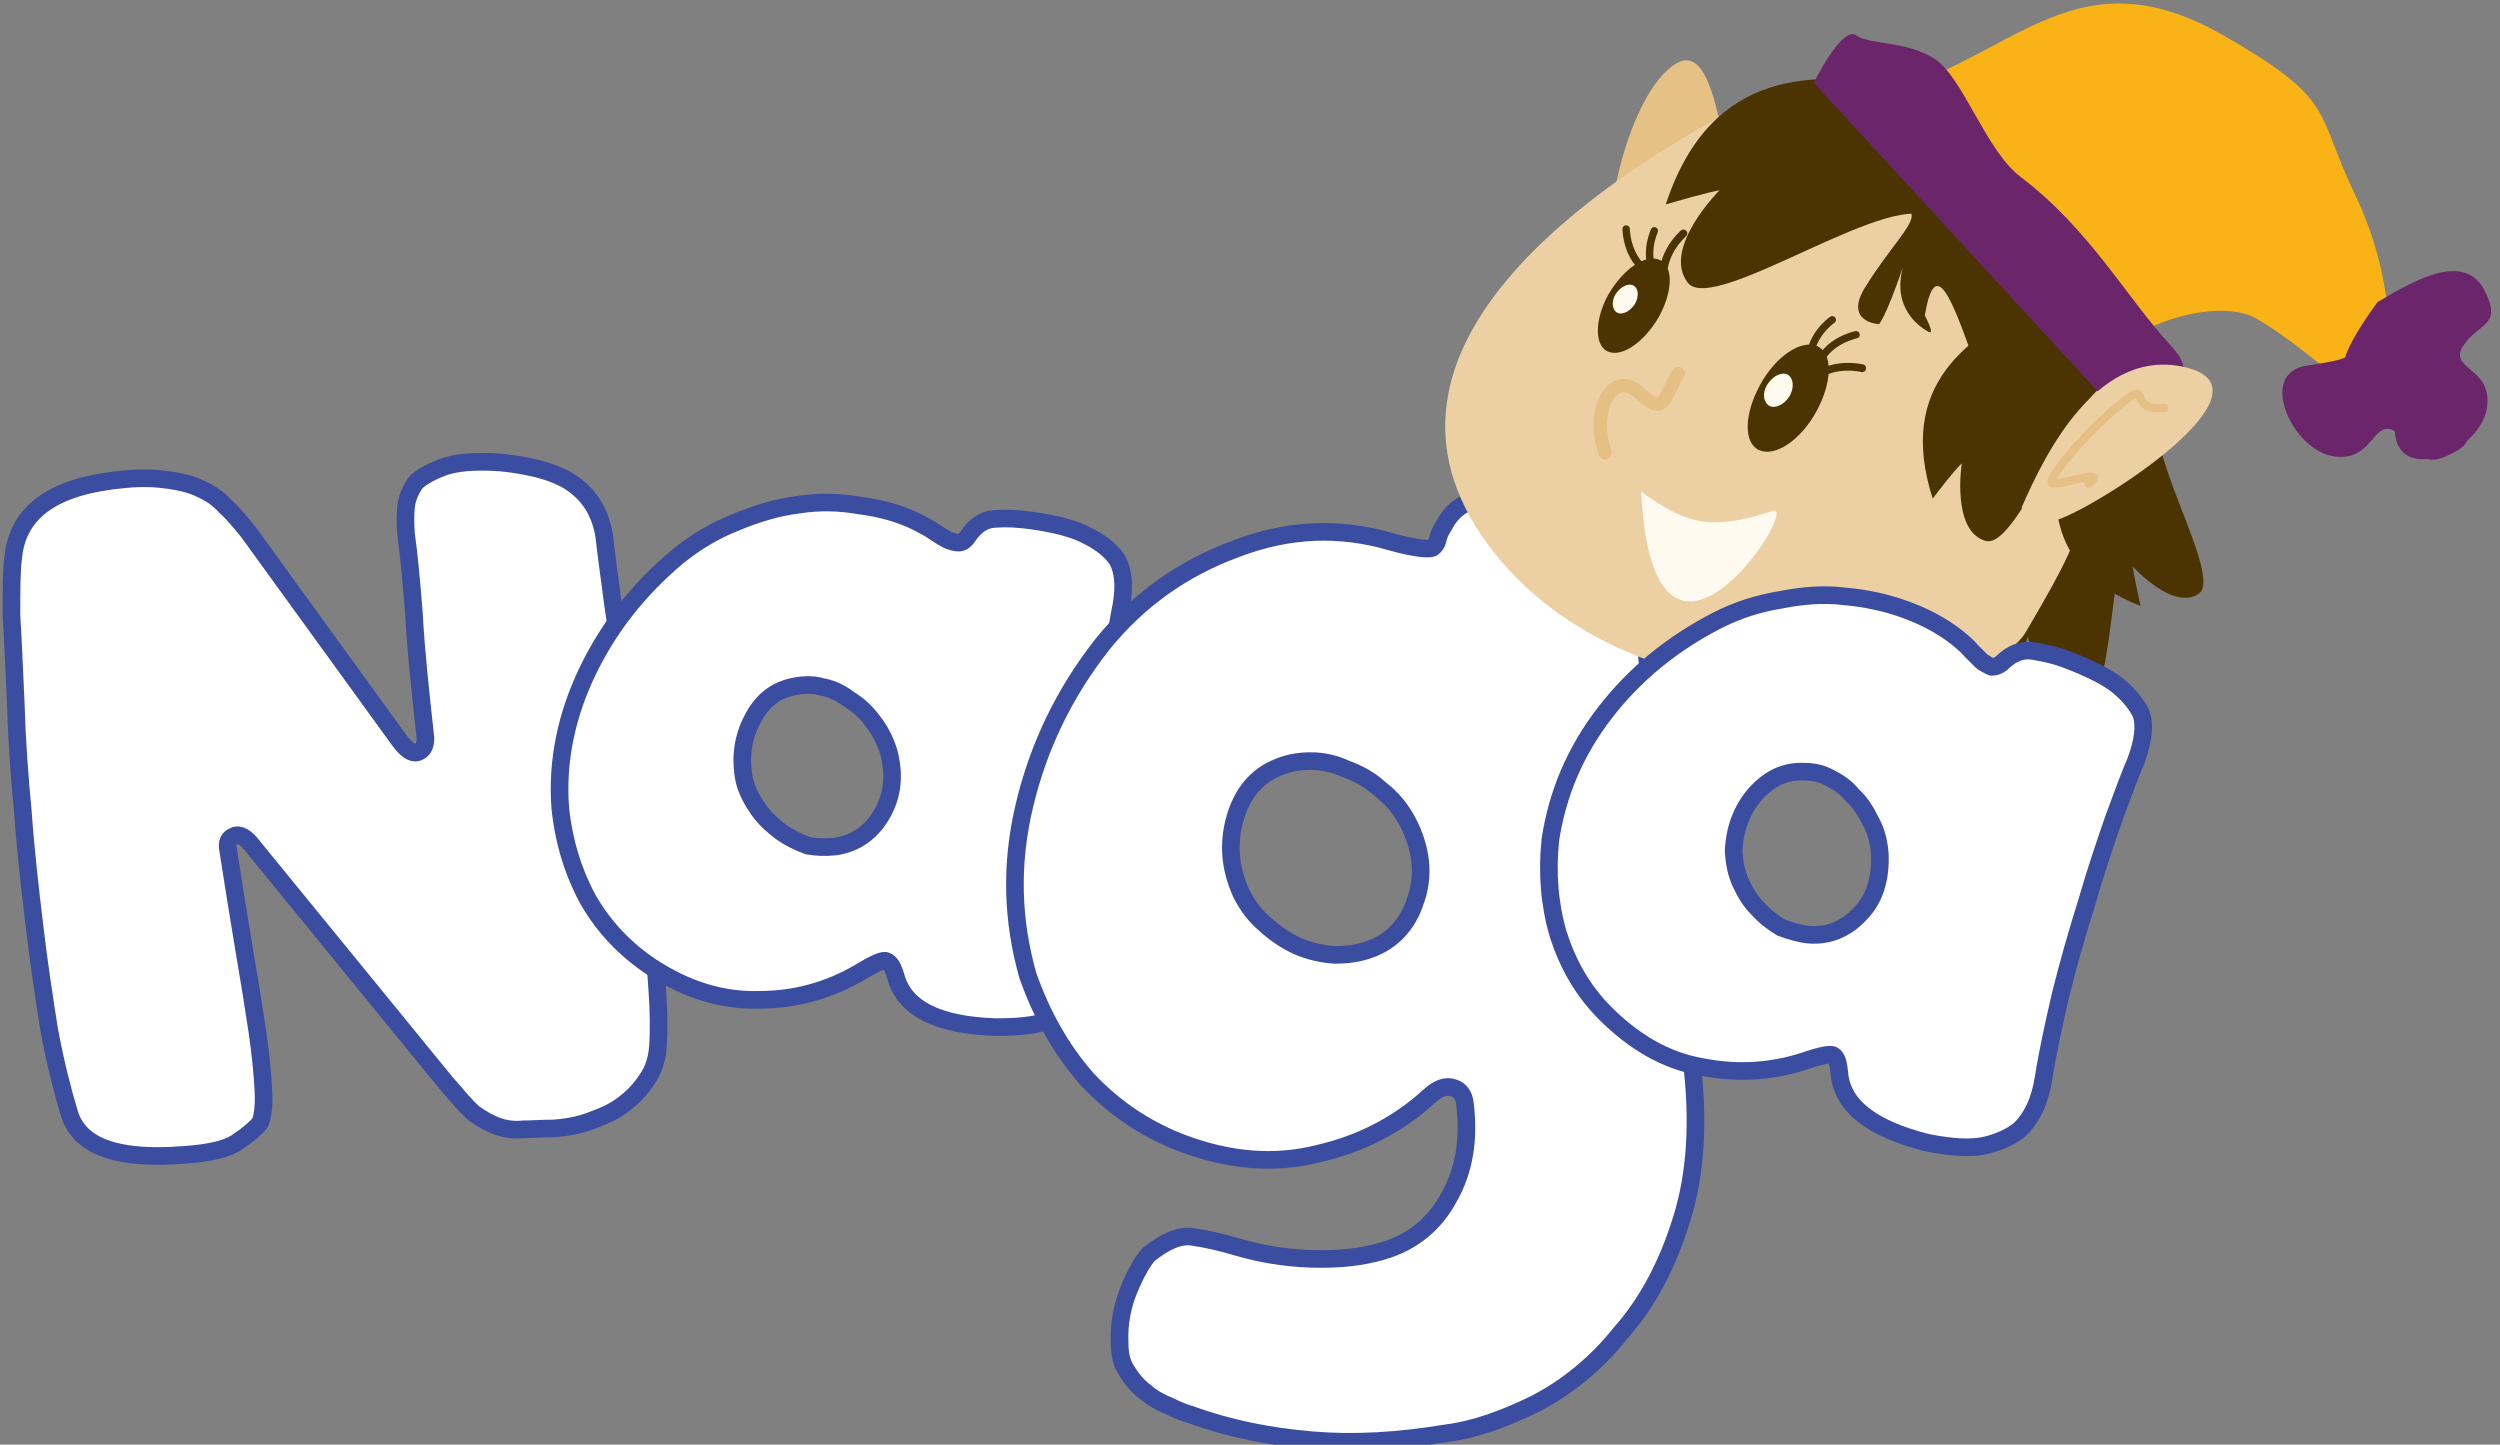 <?xml version="1.0" encoding="utf-8"?>
<!-- Generator: Adobe Illustrator 27.6.1, SVG Export Plug-In . SVG Version: 6.00 Build 0)  -->
<svg version="1.1" id="Calque_1" xmlns="http://www.w3.org/2000/svg" xmlns:xlink="http://www.w3.org/1999/xlink" x="0px" y="0px"
	 viewBox="0 0 283.8 164" style="enable-background:new 0 0 283.8 164;" xml:space="preserve">
<rect x="0" y="0" width="283.8" height="164" fill="#808080" stroke="none"/>
<style type="text/css">
	.st0{clip-path:url(#SVGID_00000000906253332695867350000000287828429441359778_);}
	.st1{fill:#FFFFFF;stroke:#3B4DA1;stroke-width:2;stroke-linecap:round;stroke-linejoin:round;}
	.st2{fill:#4C3402;}
	.st3{fill:#F9B317;}
	.st4{fill:#E6C186;}
	.st5{fill:#ECD0A3;}
	.st6{fill:none;stroke:#E5C085;stroke-width:1.523;stroke-linecap:round;stroke-linejoin:round;}
	.st7{fill:#FEFAF0;}
	.st8{fill:#6B266B;}
	.st9{fill:none;stroke:#E5C085;stroke-width:0.952;stroke-linecap:round;stroke-linejoin:round;}
	.st10{fill:none;stroke:#4B3402;stroke-width:0.882;stroke-linecap:round;stroke-linejoin:round;}
	.st11{fill:none;stroke:#4B3402;stroke-width:0.84;stroke-linecap:round;stroke-linejoin:round;}
</style>
<g>
	<defs>
		<rect id="SVGID_1_" y="-11" width="285" height="175"/>
	</defs>
	<clipPath id="SVGID_00000013878265203897478880000007825245140971043503_">
		<use xlink:href="#SVGID_1_"  style="overflow:visible;"/>
	</clipPath>
	<g style="clip-path:url(#SVGID_00000013878265203897478880000007825245140971043503_);">
		<path class="st1" d="M56.8,52.5c4,0.4,6.9,1.3,8.6,2.7c1.7,1.3,2.8,3.2,3.2,5.7c0.2,2,0.6,4.6,1,7.8c0.5,3.2,1,6.7,1.5,10.4
			c0.5,3.8,0.9,7.7,1.4,11.8c0.5,4,0.9,7.8,1.2,11.4c0.4,3.6,0.7,6.9,0.9,9.8c0.2,2.8,0.2,5,0.1,6.6c-0.1,1.5-0.5,2.8-1.3,3.9
			c-0.7,1.1-1.7,2.1-2.8,2.9c-1.1,0.8-2.3,1.3-3.7,1.8c-1.4,0.5-2.7,0.7-4,0.8c-1.3,0-2.5,0.1-3.5,0.1c-1,0.1-1.9,0-2.8-0.3
			c-0.9-0.3-1.8-0.8-2.8-1.5c-0.9-0.8-1.9-2-3.2-3.5L28.8,96.2c-0.8-1.1-1.6-1.6-2.2-1.3c-0.6,0.2-0.9,0.7-0.7,1.6
			c0.6,3.9,1.2,7.6,1.8,11.2c0.6,3.5,1.1,6.6,1.5,9.3c0.4,2.7,0.6,4.9,0.7,6.8c0.1,1.8-0.1,3.1-0.4,3.7c-0.5,0.6-1.3,1.3-2.5,2.1
			c-1.1,0.8-3.1,1.3-6.1,1.5c-7.5,0.6-11.8-0.9-13-4.6c-0.8-2.6-1.6-5.8-2.3-9.5c-0.6-3.8-1.2-7.7-1.7-12c-0.5-4.2-1-8.5-1.3-12.8
			C2.2,88,1.9,83.9,1.8,80.1c-0.2-3.9-0.3-7.3-0.5-10.2c0-2.9,0-5.1,0.2-6.6C2,58,6.2,55.1,14.2,54.4c2-0.2,3.6-0.1,5,0.1
			c1.4,0.2,2.6,0.5,3.6,1c1.1,0.5,2,1.1,2.8,2c0.9,0.8,1.7,1.8,2.6,2.9L45.3,84c0.8,1.1,1.5,1.6,2.1,1.4s0.9-0.7,0.9-1.6
			c-0.6-5.4-1.1-10.1-1.3-14c-0.3-3.9-0.6-7-0.9-9.1c-0.1-1.2-0.1-2.3,0-3.2c0.1-1,0.5-1.8,1-2.6c0.5-0.6,1.5-1.2,3-1.8
			C51.6,52.5,53.8,52.3,56.8,52.5z"/>
		<path class="st1" d="M113.1,116.6c-6.6-0.2-10.4-2.1-11.4-5.7c-0.3-1.1-0.7-1.7-1.1-1.8c-0.3-0.2-1.4,0.3-3.2,1.4
			c-3.5,2-7.2,3-11.3,3c-4.1,0.1-8.1-1.1-12.1-3.7c-3-2-5.4-4.5-7.2-7.6c-1.7-3.1-2.8-6.6-3.2-10.5c-0.4-5.3,0.7-10.5,3.1-15.5
			c2.4-5,5.8-9.3,10.2-13c2.1-1.7,4.3-3,6.6-3.9c2.4-1,4.7-1.7,7.1-2c2.5-0.4,4.8-0.3,7.1,0.1c2.3,0.3,4.5,0.9,6.5,1.9
			c0.7,0.4,1.4,0.7,1.9,1.1c0.6,0.4,1.1,0.7,1.5,0.9c0.5,0.2,0.9,0.3,1.2,0.3c0.4,0,0.7-0.2,1-0.6c0.9-1.4,2-2.1,3.3-2.1
			c1.3-0.1,2.6,0,4.1,0.2c2.8,0.4,5,1,6.4,1.8c1.4,0.7,2.5,1.6,3.2,2.6c0.7,1.2,0.9,2.9,0.5,5.2c-0.3,1.5-0.7,3.8-1.1,6.9
			s-0.7,6.5-1,10.2c-0.3,3.7-0.5,7.4-0.7,11.1c-0.1,3.7,0,6.9,0.1,9.6c0.2,2.7-0.3,4.8-1.5,6.5c-0.7,0.9-1.8,1.7-3.3,2.5
			C118.4,116.3,116.2,116.6,113.1,116.6z M94.8,96.1c2.2-0.3,4-1.5,5.2-3.5c1.3-2.1,1.6-4.5,0.9-7.2c-0.4-1.3-1-2.5-1.8-3.5
			c-0.8-1.1-1.7-1.9-2.7-2.5c-0.9-0.7-1.9-1.2-3-1.4c-1-0.3-2-0.3-3.1-0.1c-2.2,0.4-3.8,1.6-4.9,3.8c-1.1,2.1-1.4,4.4-0.9,6.9
			c0.3,1.2,0.9,2.3,1.6,3.3c0.7,1,1.6,1.8,2.5,2.5c1,0.7,2,1.2,3.1,1.6C92.8,96.2,93.8,96.2,94.8,96.1z"/>
		<path class="st1" d="M164.2,162.7c-5.4,0.9-10.5,1.2-15.2,0.8c-4.8-0.4-9.4-1.3-13.8-2.9c-0.7-0.2-1.5-0.5-2.5-1
			c-1-0.4-1.9-0.9-2.7-1.6c-0.8-0.6-1.5-1.4-2.1-2.4c-0.6-0.9-0.8-1.9-0.8-3.2c-0.1-2.1,0.3-4.2,1.1-6.1c0.8-1.9,1.5-3.1,2.2-3.9
			c1.9-1.5,3.5-2.2,4.9-2c1.5,0.2,3.3,0.6,5.3,1.2c2.4,0.7,5.2,1.2,8.2,1.3c3.2,0.1,5.9-0.2,8.2-0.9c3.4-1,5.9-3.1,7.5-6.1
			c1.7-3,2.3-6.5,1.8-10.6c-0.1-1-0.6-1.6-1.3-1.8c-0.8-0.3-1.7,0-2.7,0.9c-3.6,3.3-7.9,5.5-12.8,6.6c-4.9,1.2-10,0.8-15.5-1.3
			c-4.1-1.6-7.6-4-10.6-7.2c-2.9-3.3-5.1-7.2-6.7-11.7c-1.8-6.3-2-12.7-0.4-19.4c1.6-6.7,4.5-12.7,8.8-18.2
			c4.1-5.1,9.2-8.7,15.2-10.9c6-2.3,11.8-2.5,17.6-0.8c1.4,0.4,2.5,0.6,3.2,0.7c0.7,0.1,1.2,0.1,1.5,0c0.3-0.2,0.5-0.5,0.6-0.9
			c0.1-0.5,0.3-1,0.7-1.6c0.8-1.6,2-2.5,3.4-2.9c1.5-0.5,3.2-0.7,4.9-0.8c3.5-0.2,6.1,0,7.7,0.5c1.7,0.5,3.2,1.3,4.3,2.3
			c1.2,1.3,1.8,3.3,2,6.2c0,1.1,0.2,3.7,0.6,7.8c0.4,4,0.8,8.8,1.4,14.3c0.5,5.4,1.1,11.1,1.8,17c0.7,5.9,1.4,11.3,2,16.1
			c0.9,7,0.5,13.1-1.1,18.2c-1.6,5.2-3.9,9.5-6.9,12.9c-2.8,3.5-6.1,6.2-9.8,8.1C170.7,161.1,167.4,162.3,164.2,162.7z M155.4,107.8
			c2.6-0.9,4.4-2.8,5.3-5.6c1-2.8,0.7-5.8-0.9-8.9c-0.8-1.5-1.8-2.7-3.1-3.7c-1.2-1.1-2.5-1.8-3.9-2.3c-1.3-0.6-2.6-0.9-4-0.9
			c-1.3,0-2.5,0.2-3.7,0.7c-2.5,1-4.1,3-4.9,5.8c-0.8,2.8-0.6,5.6,0.7,8.5c0.7,1.4,1.6,2.6,2.8,3.6c1.1,1,2.3,1.8,3.6,2.4
			c1.4,0.6,2.8,0.9,4.2,1C153,108.4,154.3,108.2,155.4,107.8z"/>
		<path class="st2" d="M244.2,55.8c0,0-8.3-10.7-13.6-4.4c-5.3,6.3-11.7,15-2.1,26.3c1.2-4.3,1.7-5.4,1.7-5.4s1.9,8.1,6.3,7.7
			C240.7,79.7,239,56.5,244.2,55.8z"/>
		<path class="st3" d="M206.8,19.7c3.8-7.4,5.9-7.6,15.6-12.5c9.6-4.8,16.7-10.7,29.8-3.3c13.1,7.5,10.5,8.5,15.1,18.1
			s4.4,18.5,2.9,21.8c-1.5,3.3-7.4-3.8-14-7.6c-3.3-2-11.6-0.9-18.4,5c-6.7,5.9-8,6-8,6L206.8,19.7z"/>
		<path class="st4" d="M198,24.7c-2.8-6.8-3-21.3-8.3-17.1c-5.3,4.2-7.9,18.9-6.5,20.1C184.6,29,198,24.7,198,24.7z"/>
		<path class="st5" d="M204.4,11c-2.4-0.1-4.9,0.3-7.2,1.2c-15.4,8.2-44.7,27.3-28.3,49.6S225,80.4,230,71.7
			c5.1-8.7,5.1-9.2,7.3-15.5c2.3-6.3,8.3-15.5-2.5-27.1C226,19.7,215,11.2,204.4,11z"/>
		<path class="st2" d="M233.9,47.6c0,0-6.3,3.9-9.3-5.1c-3.1-9-4.9-13.6-6.1-6.7c1.2,2.3,0.5,1.9,0.5,1.9s-4.4-2-3-7.3
			c-2,5.8-2.7,6.4-2.7,6.4s-4.1-0.2-1.5-4.3c2.6-4.2,5.4-6.9,5.2-8.1c-0.2-1.3,2.2-1.7,2.2-1.7l12.6,12.1L233.9,47.6z"/>
		<path class="st6" d="M190.5,42.4c-1.7,2.9-1.5,4.9-4.4,2.2s-5.6,1.7-3.9,6.8"/>
		<path class="st7" d="M186.3,55.8c5.3,3.9,8.2,4.4,14.9,2.2C204.7,56.9,187.7,83.1,186.3,55.8z"/>
		<path class="st2" d="M240.7,43.2c0,0-3.4-12.1-10.2-8.5c-6.8,3.6-15.3,8.8-11.1,21.9c2.5-3.3,3.3-4,3.3-4s-1.2,7.7,2.7,8.8
			C229.3,62.5,236,42,240.7,43.2z"/>
		<path class="st2" d="M245.7,46.9c0,0-10.2-4.5-11.5,2.1s-2.6,15.3,8.8,19.8c-0.8-3.6-0.9-4.5-0.9-4.5s4.6,5.1,7.5,3.1
			S242.3,49.4,245.7,46.9z"/>
		<path class="st2" d="M219.4,25.1c0,0,5.3-14.3-3.9-15.5c-9.2-1.3-21.2-2.2-26.4,13.6c4.8-1.4,6.1-1.6,6.1-1.6s-6.6,6.6-3.6,10.5
			C194.6,35.9,215.8,20.6,219.4,25.1z"/>
		<path class="st8" d="M238.2,44.5c4.5-1.1,13.1,0,8.2-5.3c-4.9-5.3-9.2-13.2-17-19.1c-4-3-6.6-11.5-9.9-13.5
			c-3.3-2-7.3-1.5-8.8-2.6c-1.6-1.1-4.8,5.4-4.8,5.4L238.2,44.5z"/>
		<path class="st5" d="M229.5,57.6c2.7-6.2,8.8-18.6,19-15.8c10.2,2.9-11.8,16.6-15.3,17.3C229.7,59.8,229.5,57.6,229.5,57.6z"/>
		<path class="st9" d="M245.7,46.3c-4.3,0.5-1.3-3.4-4.9-0.5c-3.6,2.9-9,9-7.7,9.1c1.2,0.1,6.3-1.8,4,0"/>
		<path class="st8" d="M281.3,31.9c0.3,0.3,0.5,0.6,0.7,1c2.2,4.2-0.7,3.7-2.4,6.4c-1.7,2.7,3.5,2.4,2.7,7.1
			c-0.2,1.3-1.1,2.6-2.2,3.6c-0.3,0.6-0.8,1-1.6,1.4c-1.5,0.8-2.3,0.9-3,0.7c-1.8,0.2-3.3-0.6-3.6-2.7c0-0.2,0-0.3-0.1-0.5
			c-2.5-1.3-2.4,3.6-6.9,2.9c-4.7-0.7-8.7-9.5-3-10.3c1.9-0.3,3.3-0.5,4.3-0.9c0.8-2.5,3.7-6.3,3.7-6.3
			C273.9,31.9,278.7,29.2,281.3,31.9z"/>
		<path class="st2" d="M199.7,51.1c1.8,0.8,4.7-1.1,6.5-4.4c1.8-3.3,1.9-6.6,0.1-7.4c-1.8-0.8-4.7,1.1-6.5,4.4
			C198,47,197.9,50.3,199.7,51.1z"/>
		<path class="st7" d="M200.9,46.1c0.7,0.3,1.7-0.2,2.3-1.2c0.5-1,0.4-2-0.3-2.4c-0.7-0.3-1.7,0.2-2.3,1.2
			C200,44.7,200.2,45.7,200.9,46.1z"/>
		<path class="st2" d="M182.5,39.9c1.6,0.7,4.1-1,5.8-3.9c1.6-2.9,1.7-5.8,0.1-6.5c-1.6-0.7-4.1,1-5.8,3.9
			C181,36.3,181,39.2,182.5,39.9z"/>
		<path class="st7" d="M183.6,35.5c0.6,0.3,1.5-0.2,2-1c0.5-0.9,0.4-1.8-0.2-2.1c-0.6-0.3-1.5,0.2-2,1
			C182.9,34.2,183,35.2,183.6,35.5z"/>
		<path class="st10" d="M211.4,41.8c0,0-3.6-0.9-5.9,1.5"/>
		<path class="st11" d="M210.7,38c0,0-3.5,0.7-4.4,3.7"/>
		<path class="st11" d="M208,36.3c0,0-2.9,2-2.5,5.2"/>
		<path class="st10" d="M191.1,26.5c0,0-2.8,2.4-2.2,5.7"/>
		<path class="st11" d="M187.8,26.2c0,0-1.5,3.2,0.5,5.7"/>
		<path class="st11" d="M184.6,26c0,0,0,3.5,2.8,5.1"/>
		<path class="st1" d="M218.7,129.7c-6.3-1.6-9.6-4.2-9.9-7.9c-0.1-1.1-0.3-1.8-0.7-2c-0.2-0.2-1.4,0-3.4,0.7
			c-3.8,1.2-7.6,1.4-11.6,0.6c-4-0.7-7.6-2.8-10.9-6.1c-2.5-2.5-4.2-5.5-5.3-8.9c-1-3.4-1.3-7-0.9-10.8c0.8-5.2,2.8-10,6.2-14.4
			s7.6-7.8,12.6-10.4c2.3-1.2,4.8-2,7.3-2.4c2.5-0.5,5-0.7,7.3-0.4c2.4,0.2,4.7,0.7,6.9,1.5c2.2,0.8,4.1,1.8,5.9,3.2
			c0.6,0.5,1.2,1,1.6,1.5c0.5,0.5,0.9,0.9,1.2,1.2c0.5,0.3,0.8,0.5,1.1,0.6c0.4,0,0.7-0.1,1.1-0.4c1.2-1.2,2.4-1.6,3.6-1.4
			c1.3,0.2,2.6,0.5,3.9,1c2.6,1,4.6,2,5.8,3c1.2,1,2.1,2.1,2.6,3.2c0.4,1.3,0.2,3-0.6,5.2c-0.6,1.4-1.4,3.5-2.5,6.5
			c-1,2.9-2.1,6.1-3.1,9.6c-1.1,3.5-2.1,7-3,10.6c-0.8,3.5-1.5,6.7-1.9,9.3c-0.4,2.6-1.3,4.6-2.8,6c-0.9,0.7-2.1,1.3-3.7,1.7
			C223.9,130.4,221.6,130.3,218.7,129.7z M205.3,106.1c2.2,0.2,4.2-0.6,5.8-2.3c1.7-1.7,2.4-4,2.3-6.8c-0.1-1.4-0.4-2.6-1-3.7
			c-0.6-1.2-1.2-2.2-2.1-3c-0.7-0.9-1.6-1.5-2.6-2c-0.9-0.5-1.9-0.7-2.9-0.7c-2.2-0.1-4,0.8-5.6,2.6c-1.5,1.8-2.3,3.9-2.4,6.5
			c0.1,1.3,0.3,2.4,0.8,3.5c0.5,1.1,1.1,2.1,1.9,2.9c0.8,0.9,1.7,1.6,2.7,2.2C203.3,105.7,204.3,106,205.3,106.1z"/>
	</g>
</g>
</svg>
